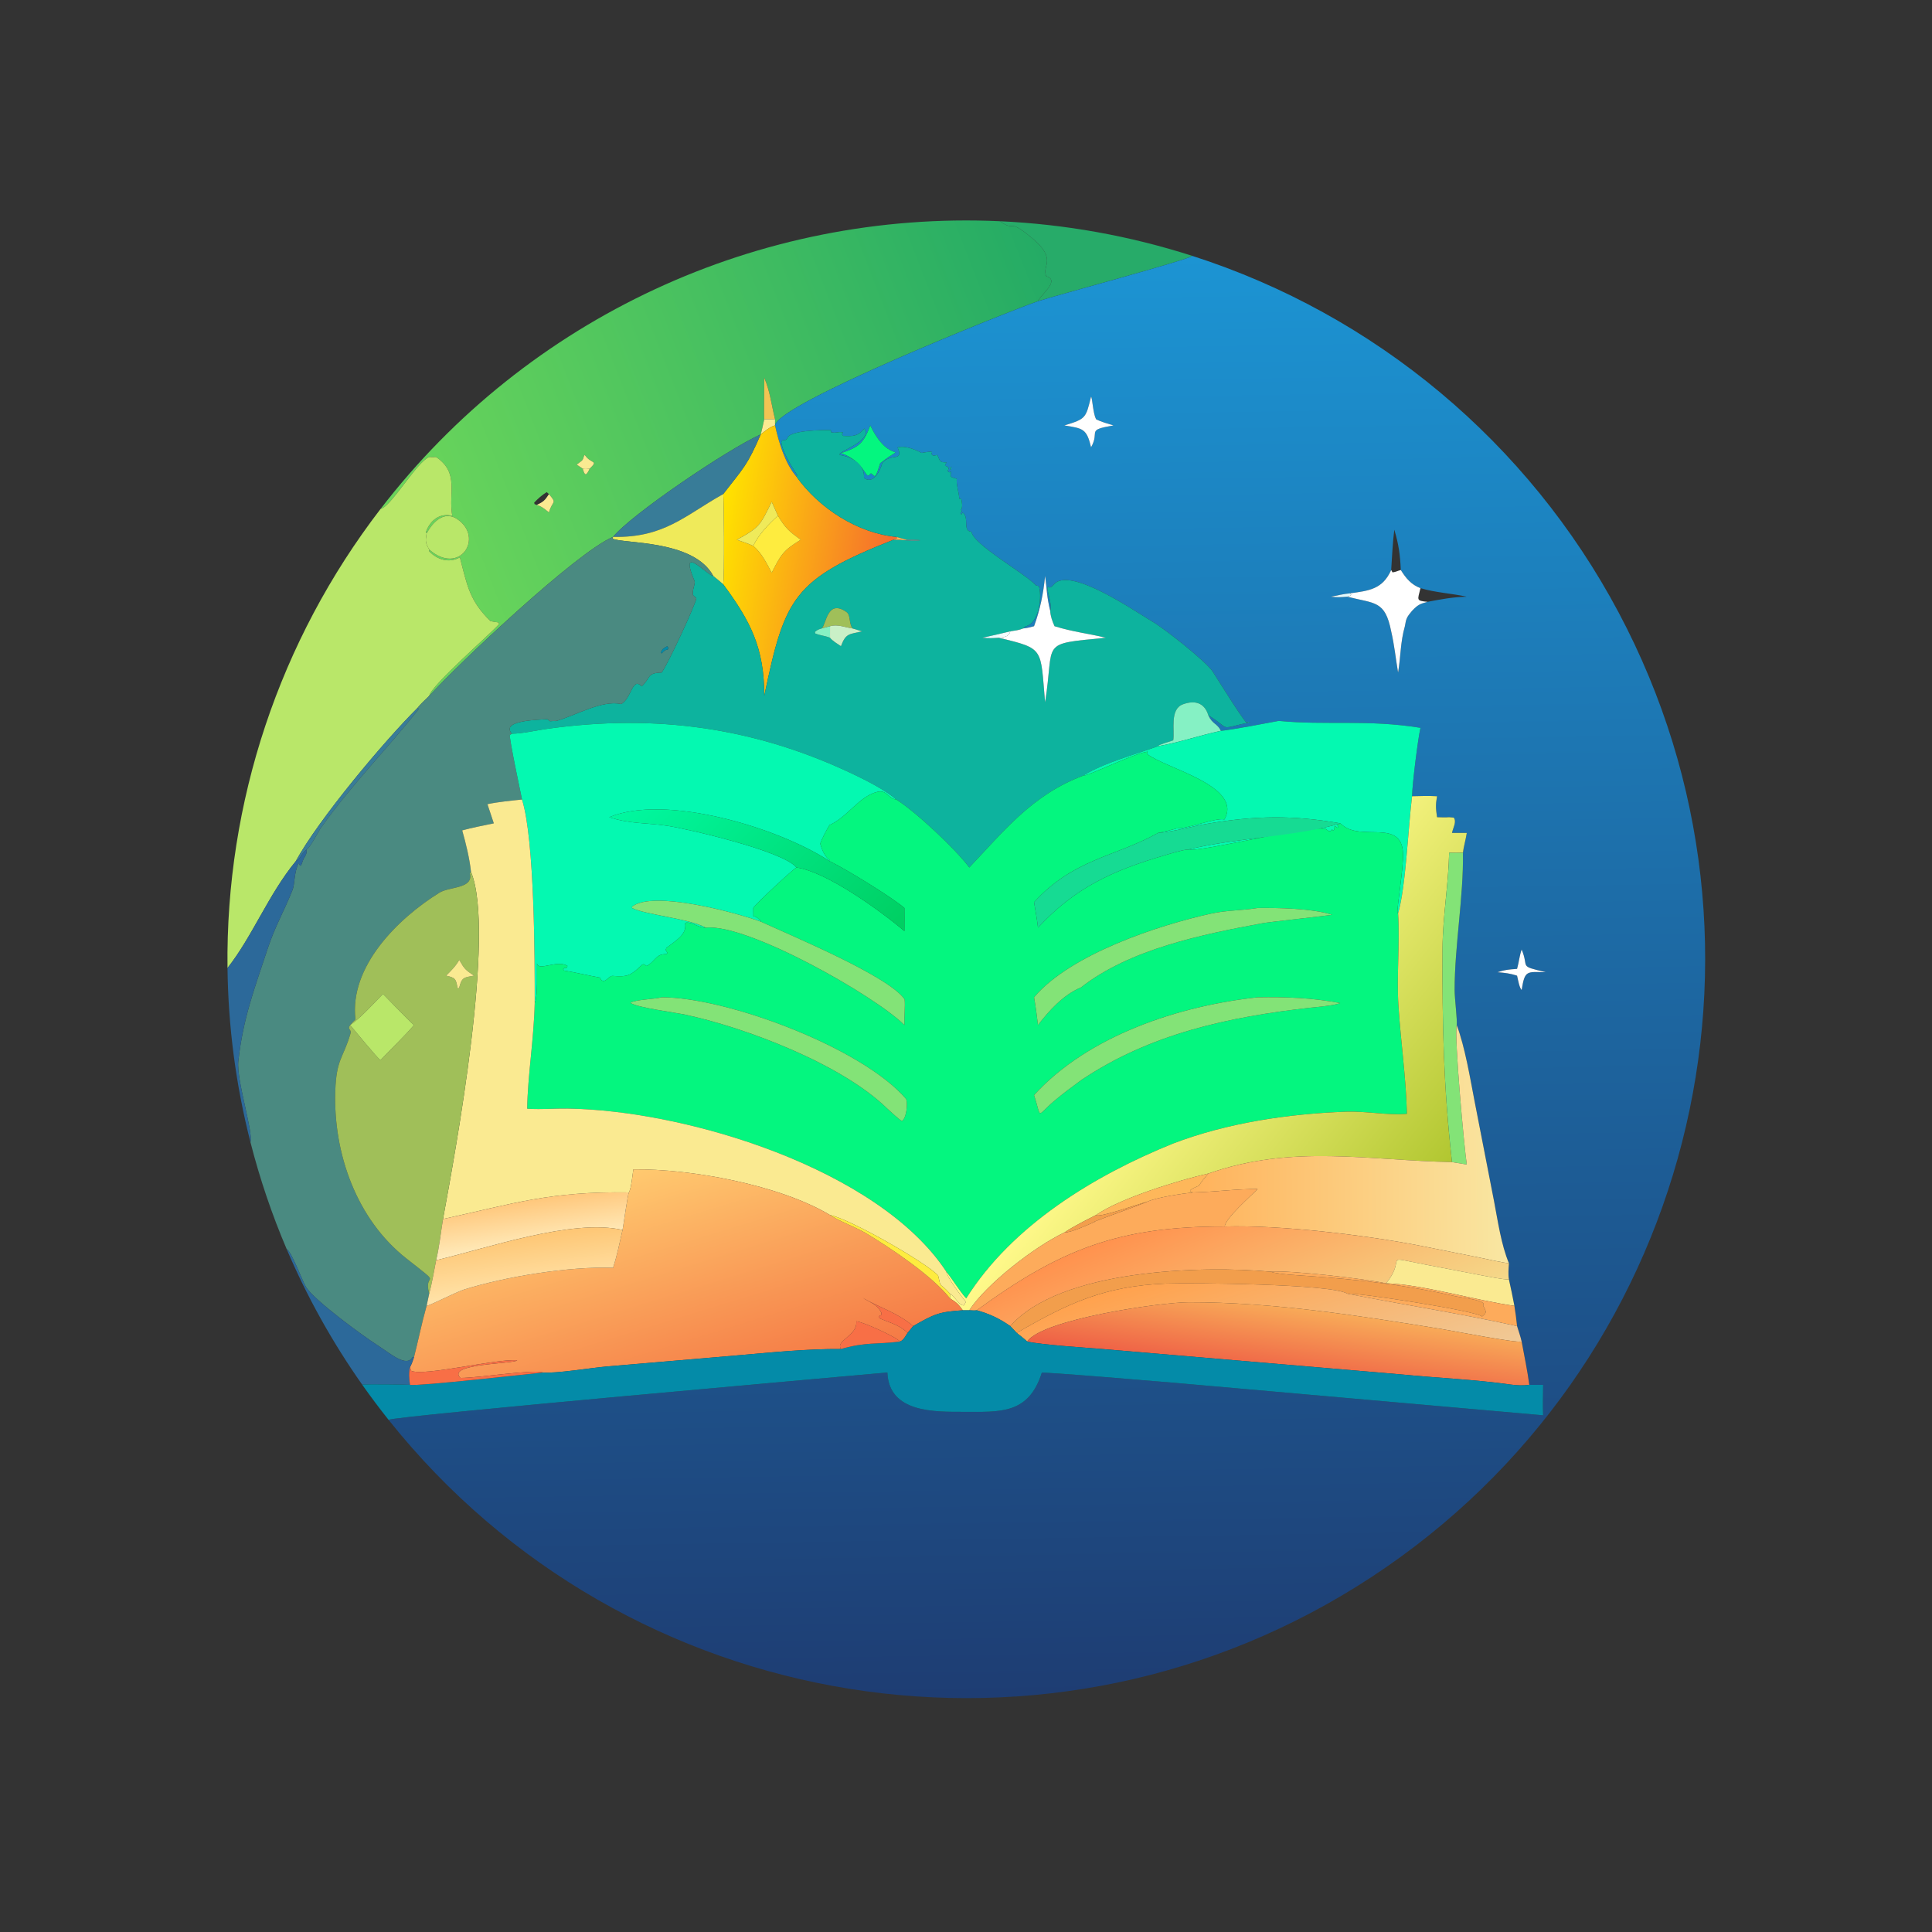 <?xml version="1.0" encoding="utf-8" ?><svg xmlns="http://www.w3.org/2000/svg" xmlns:xlink="http://www.w3.org/1999/xlink" width="1024" height="1024" viewBox="0 0 1024 1024"><rect x="0" y="0" width="1024" height="1024" fill="#333333" stroke="none"/><defs><linearGradient id="gradient_0" gradientUnits="userSpaceOnUse" x1="115.958" y1="135.215" x2="278.692" y2="72.04"><stop offset="0" stop-color="#68D45B"/><stop offset="1" stop-color="#24AB65"/></linearGradient></defs><path fill="url(#gradient_0)" transform="scale(2 2)" d="M100.842 134.888C139.812 84.195 201.08 55.724 264.955 58.626C269.031 61.405 267.112 58.184 271.797 61.715C281.028 68.673 275.896 70.08 277.27 73.177L277.666 73.344C280.637 74.617 275.778 78.14 275.078 79.821C266.956 82.617 205.998 107.032 205.394 112.743L205.394 111.097C204.421 107.207 204.1 103.775 202.534 100.122C202.576 101.862 202.404 110.374 202.534 111.097C202.243 112.416 201.962 113.819 201.605 115.114L201.605 115.114C192.848 119.022 167.148 136.439 162.47 142.28C152.841 146.272 121.639 175.725 113.744 184.413C114.351 181.529 129.845 168.164 132.292 165.358L131.994 164.931C131.275 164.865 130.666 164.729 129.962 164.587C124.395 159.152 123.808 155.151 121.877 147.705C119.045 149.283 115.852 148.376 113.706 146.045L113.744 145.627C121.827 152.739 128.437 142.411 121.129 137.537C117.742 135.278 114.71 138.259 113.056 141.368L112.865 141.014C114.004 137.829 116.587 135.863 119.861 136.713C118.76 130.556 121.805 125.358 115.579 121.12C114.999 121.146 114.333 121.124 113.744 121.12C110.49 122.339 103.623 134.349 100.842 134.888ZM156.279 124.192C158.703 121.873 156.66 123.026 155.032 120.645L154.816 120.657C154.388 122.263 154.37 121.892 152.825 123.132L154.42 124.192C155.039 126.358 155.395 126.011 156.279 124.192ZM145.479 130.949L144.889 130.421C143.684 131.131 142.514 132.186 141.563 133.199L141.668 133.59L142.25 133.812C143.649 134.238 144.327 134.9 145.479 135.797C146.391 132.521 147.759 133.621 145.479 130.949Z"/><path fill="#27AB69" transform="scale(2 2)" d="M264.955 58.626C282.297 59.414 299.456 62.504 315.983 67.816C315.15 68.784 280.017 78.237 275.078 79.821C275.778 78.14 280.637 74.617 277.666 73.344L277.27 73.177C275.896 70.08 281.028 68.673 271.797 61.715C267.112 58.184 269.031 61.405 264.955 58.626Z"/><defs><linearGradient id="gradient_1" gradientUnits="userSpaceOnUse" x1="279.166" y1="449.215" x2="273.101" y2="68.433"><stop offset="0" stop-color="#1E3D73"/><stop offset="1" stop-color="#1C94D3"/></linearGradient></defs><path fill="url(#gradient_1)" transform="scale(2 2)" d="M315.983 67.816C364.491 83.407 405.01 117.294 428.936 162.279C476.435 251.588 448.084 362.377 363.524 417.892C278.964 473.406 166.037 455.369 102.978 376.275C104.791 375.224 223.65 364.773 235.161 363.727C235.592 374.497 247.801 374.144 255.442 374.152C265.038 374.162 272.61 374.869 276.111 363.727C287.296 364.383 298.831 365.476 310.017 366.351L408.949 375.067C408.825 372.818 408.937 369.344 408.949 367.002L405.284 367.002C404.794 363.323 403.938 359.205 403.251 355.521C403.021 354.413 402.394 352.572 402.038 351.427C401.839 349.553 401.638 347.926 401.333 346.068C400.874 343.705 400.419 341.429 399.885 339.077C399.643 337.622 399.793 336.241 399.885 334.774C397.821 329.852 396.951 323.597 395.924 318.26L390.812 292.019C389.601 285.774 388.249 277.48 386.046 271.653C386.226 270.32 385.491 264.594 385.49 262.384C385.487 250.637 387.894 237.544 387.697 225.984C387.797 224.796 388.479 222.322 388.716 220.727L384.793 220.727C385.081 219.355 386.068 217.812 385.274 216.682L384.038 216.566C383.083 216.663 381.818 216.591 380.833 216.566C380.493 214.251 380.421 213.241 380.833 211.012C378.572 210.882 376.469 210.956 374.212 211.012C374.269 207.717 375.759 195.85 376.44 192.879C362.35 190.599 351.516 192.28 338.874 191.043C335.598 191.661 326.257 193.458 323.554 193.674C322.558 191.638 321.344 192.01 320.216 189.551C326.666 193.471 322.261 193.363 331.4 191.364C330.802 191.257 330.869 191.299 330.282 191.467C328.973 190.111 323.064 180.623 321.48 178.136C319.951 175.5 307.946 166.086 305.158 164.587C300.609 161.89 283.384 149.962 279.265 154.898C278.975 155.244 278.468 155.803 278.012 155.66L277.549 155.511C277.576 157.318 278.902 160.266 278.309 161.865C277.372 158.079 277.461 156.203 276.954 152.637C276.529 157.268 275.633 161.583 274.039 165.954C273.074 166.197 272.175 166.472 271.185 166.54L271.69 166.041C275.664 165.042 276.152 157.528 275.283 155.315L274.564 155.157C271.592 151.909 257.895 144.313 257.441 140.903C254.953 140.797 257.018 137.004 255.07 135.82L254.874 136.279L254.692 136.283L254.561 135.874L254.888 135.451L254.684 135.116C255.204 134.386 254.911 132.898 254.718 132.065L254.411 132.239L254.234 132.154C254.05 130.068 253.49 128.838 253.537 127.253L253.552 126.893C251.395 126.194 251.97 126.723 252.143 123.646L251.904 123.745L251.75 124.256L252.093 124.64L252.008 124.993L251.575 125.173L251.161 124.873L251.41 124.087C250.832 123.037 249.907 124.037 250.845 122.52C248.958 122.574 249.191 122.231 248.42 120.572L247.312 120.789L246.733 120.238C247.916 119.249 244.805 119.95 244.256 120.021C242.502 119.125 239.81 117.982 237.869 118.574C239.591 122.593 235.998 119.903 233.793 122.74C233.315 124.778 231.298 128.542 228.966 126.632C229.209 123.133 226.037 121.195 222.904 120.638C220.268 120.168 231.629 117.026 229.061 113.566C227.248 115.699 226.091 115.615 223.503 115.531L223.092 115.074L223.421 114.618C222.306 114.26 221.548 114.909 220.262 114.551L220.174 113.965C218.435 113.935 208.353 113.973 208.66 116.411L208.696 116.105C208.102 116.78 208.479 116.512 207.357 116.678L207.047 117.097C207.283 119.727 209.802 123.631 211.244 125.893L211.071 126.321C208 122.751 206.4 117.22 205.394 112.743L205.394 112.743C205.998 107.032 266.956 82.617 275.078 79.821C280.017 78.237 315.15 68.784 315.983 67.816ZM368.68 151.056C366.406 156.14 362.864 156.547 357.758 157.242C355.886 157.403 354.516 157.806 352.705 158.131C354.564 158.339 355.171 158.284 357.046 158.131C364.323 160.013 367.06 159.052 368.68 167.311C369.562 171.14 369.856 174.434 370.508 178.221C371.227 173.894 371.099 170.178 372.309 165.954C372.632 163.869 372.855 163.493 374.212 161.865C375.731 160.299 376.203 160.052 378.311 159.492C382.097 158.779 384.864 158.235 388.716 158.131C384.641 157.238 380.486 157.074 376.44 155.864C374.004 154.96 372.554 153.214 371.229 151.056C371.043 147.003 370.679 144.279 369.503 140.379C369.086 143.595 368.89 147.788 368.68 151.056ZM289.141 105.121C287.737 110.819 287.793 111.013 282.062 112.743C286.982 113.546 287.974 113.558 289.141 118.538C291.617 114.191 287.62 114.035 295.089 112.743C293.589 112.279 291.821 111.807 290.459 111.097C289.617 109.366 289.526 105.614 289.141 105.121ZM230.635 112.743C228.825 117.527 227.709 118.49 222.863 120.085C229.537 122.357 229.337 127.653 230.635 125.528L230.868 125.448L231.821 126.211C232.424 125.754 232.967 123.624 233.254 122.756C240.976 116.672 236.015 124.038 230.635 112.743ZM403.251 251.64C402.635 253.448 402.543 255.011 402.038 256.761C399.761 256.942 398.966 256.967 396.853 257.647C398.824 257.804 400.127 257.943 402.038 258.56C402.284 259.56 402.634 261.745 403.251 262.358C404.102 257.054 404.569 257.554 409.671 257.647C402.202 255.86 405.349 256.578 403.251 251.64Z"/><path fill="#F1C453" transform="scale(2 2)" d="M205.394 111.097L202.534 111.097C202.404 110.374 202.576 101.862 202.534 100.122C204.1 103.775 204.421 107.207 205.394 111.097Z"/><path fill="white" transform="scale(2 2)" d="M282.062 112.743C287.793 111.013 287.737 110.819 289.141 105.121C289.526 105.614 289.617 109.366 290.459 111.097C291.821 111.807 293.589 112.279 295.089 112.743C287.62 114.035 291.617 114.191 289.141 118.538C287.974 113.558 286.982 113.546 282.062 112.743Z"/><path fill="#FAEA91" transform="scale(2 2)" d="M202.534 111.097L205.394 111.097L205.394 112.743L205.394 112.743C204.234 112.983 202.59 114.354 201.605 115.114C201.962 113.819 202.243 112.416 202.534 111.097Z"/><path fill="#04F67F" transform="scale(2 2)" d="M222.863 120.085C227.709 118.49 228.825 117.527 230.635 112.743C236.015 124.038 240.976 116.672 233.254 122.756C232.967 123.624 232.424 125.754 231.821 126.211L230.868 125.448L230.635 125.528C229.337 127.653 229.537 122.357 222.863 120.085Z"/><defs><linearGradient id="gradient_2" gradientUnits="userSpaceOnUse" x1="190.445" y1="145.15" x2="236.099" y2="152.715"><stop offset="0" stop-color="#FFE100"/><stop offset="1" stop-color="#F5692F"/></linearGradient></defs><path fill="url(#gradient_2)" transform="scale(2 2)" d="M201.605 115.114C202.59 114.354 204.234 112.983 205.394 112.743C206.4 117.22 208 122.751 211.071 126.321C216.997 134.651 227.244 141.288 237.52 142.28L237.839 142.618C237.425 142.805 237.186 142.905 236.756 143.048C210.168 153.571 208.002 158.335 202.534 184.413C202.554 171.666 198.864 164.604 191.643 154.817C192.012 153.526 191.863 131.171 191.643 130.949C197.148 123.846 197.985 123.429 201.605 115.114L201.605 115.114ZM206.152 136.66L204.504 132.974C201.471 139.162 201.413 139.7 195.269 143.048C196.365 143.423 198.631 144.164 199.622 144.671C201.842 146.553 203.182 149.27 204.504 151.807C206.987 146.943 207.509 145.917 212.196 143.048C208.983 140.682 208.205 140.03 206.152 136.66Z"/><path fill="#0DB39E" transform="scale(2 2)" d="M211.071 126.321L211.244 125.893C209.802 123.631 207.283 119.727 207.047 117.097L207.357 116.678C208.479 116.512 208.102 116.78 208.696 116.105L208.66 116.411C208.353 113.973 218.435 113.935 220.174 113.965L220.262 114.551C221.548 114.909 222.306 114.26 223.421 114.618L223.092 115.074L223.503 115.531C226.091 115.615 227.248 115.699 229.061 113.566C231.629 117.026 220.268 120.168 222.904 120.638C226.037 121.195 229.209 123.133 228.966 126.632C231.298 128.542 233.315 124.778 233.793 122.74C235.998 119.903 239.591 122.593 237.869 118.574C239.81 117.982 242.502 119.125 244.256 120.021C244.805 119.95 247.916 119.249 246.733 120.238L247.312 120.789L248.42 120.572C249.191 122.231 248.958 122.574 250.845 122.52C249.907 124.037 250.832 123.037 251.41 124.087L251.161 124.873L251.575 125.173L252.008 124.993L252.093 124.64L251.75 124.256L251.904 123.745L252.143 123.646C251.97 126.723 251.395 126.194 253.552 126.893L253.537 127.253C253.49 128.838 254.05 130.068 254.234 132.154L254.411 132.239L254.718 132.065C254.911 132.898 255.204 134.386 254.684 135.116L254.888 135.451L254.561 135.874L254.692 136.283L254.874 136.279L255.07 135.82C257.018 137.004 254.953 140.797 257.441 140.903C257.895 144.313 271.592 151.909 274.564 155.157L275.283 155.315C276.152 157.528 275.664 165.042 271.69 166.041L271.185 166.54C270.002 167.021 268.995 167.111 267.737 167.311C265.286 167.897 262.813 168.489 260.349 169.008C262.116 169.2 262.942 169.122 264.712 169.008C276.885 171.966 275.685 171.651 276.954 186.099C279.606 169.752 275.126 170.758 293.054 169.008C288.187 167.822 284.598 167.533 279.463 165.954C278.868 164.633 278.393 163.32 278.309 161.865C278.902 160.266 277.576 157.318 277.549 155.511L278.012 155.66C278.468 155.803 278.975 155.244 279.265 154.898C283.384 149.962 300.609 161.89 305.158 164.587C307.946 166.086 319.951 175.5 321.48 178.136C323.064 180.623 328.973 190.111 330.282 191.467C330.869 191.299 330.802 191.257 331.4 191.364C322.261 193.363 326.666 193.471 320.216 189.551C319.197 186.178 316.585 185.509 313.484 186.647C309.917 187.956 311.359 193.551 310.916 196.198C310.213 196.445 307.173 197.307 306.916 197.671L306.928 197.739C300.712 199.996 292.748 202.057 286.961 205.591C273.543 210.65 266.029 220.252 256.873 229.895C253.189 224.969 242.725 215.152 237.52 211.883C234.807 209.528 230.182 207.127 226.799 205.498C200.236 192.705 173.734 189.13 144.961 193.157C142.108 193.556 138.432 194.42 135.648 194.442C132.464 190.799 143.395 190.741 144.849 190.586L145.057 190.563L145.738 191.125C145.208 191.171 147.835 190.958 147.115 191.144C152.051 189.866 159.58 185.346 164.641 186.589C167.466 184.919 167.492 179.335 170.074 181.878C172.573 179.504 171.33 178.366 175.355 178.221C177.144 175.743 184.233 160.377 184.551 158.527L183.681 157.746C183.321 156.371 184.362 154.726 184.058 154.004C179.732 143.707 187.45 152.527 189.029 152.637C189.886 153.338 190.83 154.077 191.643 154.817C198.864 164.604 202.554 171.666 202.534 184.413C208.002 158.335 210.168 153.571 236.756 143.048L238.523 143.048C242.572 143.555 247.081 143.045 240.504 143.048C239.618 142.912 238.411 142.531 237.52 142.28C227.244 141.288 216.997 134.651 211.071 126.321ZM225.918 166.54C224.884 165.048 225.5 163.021 224.334 162.2C219.186 158.576 218.98 165.555 217.751 166.54C216.869 166.832 216.669 166.847 215.954 167.475L216.054 167.879C217.579 168.478 218.401 168.402 219.959 169.008C220.534 169.787 222.004 170.663 222.863 171.244C224.162 167.757 225.03 168.13 228.449 167.311L225.918 166.54Z"/><path fill="#387C98" transform="scale(2 2)" d="M162.47 142.28C167.148 136.439 192.848 119.022 201.605 115.114C197.985 123.429 197.148 123.846 191.643 130.949L191.329 131.122C181.592 136.585 175.946 142.577 162.47 142.28L162.47 142.28Z"/><path fill="#FAEA91" transform="scale(2 2)" d="M156.279 124.192C155.596 124.141 155.097 124.062 154.42 124.192L152.825 123.132C154.37 121.892 154.388 122.263 154.816 120.657L155.032 120.645C156.66 123.026 158.703 121.873 156.279 124.192Z"/><path fill="#B9E769" transform="scale(2 2)" d="M60.29 256.526C59.772 212.577 74.056 169.733 100.842 134.888C103.623 134.349 110.49 122.339 113.744 121.12C114.333 121.124 114.999 121.146 115.579 121.12C121.805 125.358 118.76 130.556 119.861 136.713C116.587 135.863 114.004 137.829 112.865 141.014L113.056 141.368C112.714 143.505 112.711 143.747 113.744 145.627L113.706 146.045C115.852 148.376 119.045 149.283 121.877 147.705C123.808 155.151 124.395 159.152 129.962 164.587C130.666 164.729 131.275 164.865 131.994 164.931L132.292 165.358C129.845 168.164 114.351 181.529 113.744 184.413C112.857 185.278 111.267 186.739 110.591 187.665C101.966 196.219 84.482 217.021 78.344 228.276C71.194 236.96 66.801 248.317 60.29 256.526Z"/><path fill="#FAEA91" transform="scale(2 2)" d="M154.42 124.192C155.097 124.062 155.596 124.141 156.279 124.192C155.395 126.011 155.039 126.358 154.42 124.192Z"/><path fill="#EFEA5A" transform="scale(2 2)" d="M162.47 142.28C175.946 142.577 181.592 136.585 191.329 131.122L191.643 130.949C191.863 131.171 192.012 153.526 191.643 154.817C190.83 154.077 189.886 153.338 189.029 152.637C183.839 142.896 164.891 144.152 162.326 142.731L162.47 142.28Z"/><path fill="#FAEA91" transform="scale(2 2)" d="M145.479 130.949C147.759 133.621 146.391 132.521 145.479 135.797C144.327 134.9 143.649 134.238 142.25 133.812C144.032 132.967 144.407 132.612 145.479 130.949Z"/><path fill="#EFEA5A" transform="scale(2 2)" d="M204.504 132.974L206.152 136.66C203.786 138.818 200.957 141.707 199.622 144.671C198.631 144.164 196.365 143.423 195.269 143.048C201.413 139.7 201.471 139.162 204.504 132.974Z"/><path fill="#FEEC3F" transform="scale(2 2)" d="M206.152 136.66C208.205 140.03 208.983 140.682 212.196 143.048C207.509 145.917 206.987 146.943 204.504 151.807C203.182 149.27 201.842 146.553 199.622 144.671C200.957 141.707 203.786 138.818 206.152 136.66Z"/><path fill="#B9E769" transform="scale(2 2)" d="M113.056 141.368C114.71 138.259 117.742 135.278 121.129 137.537C128.437 142.411 121.827 152.739 113.744 145.627C112.711 143.747 112.714 143.505 113.056 141.368Z"/><path fill="#4A8A81" transform="scale(2 2)" d="M113.744 184.413C121.639 175.725 152.841 146.272 162.47 142.28L162.47 142.28L162.326 142.731C164.891 144.152 183.839 142.896 189.029 152.637C187.45 152.527 179.732 143.707 184.058 154.004C184.362 154.726 183.321 156.371 183.681 157.746L184.551 158.527C184.233 160.377 177.144 175.743 175.355 178.221C171.33 178.366 172.573 179.504 170.074 181.878C167.492 179.335 167.466 184.919 164.641 186.589C159.58 185.346 152.051 189.866 147.115 191.144C147.835 190.958 145.208 191.171 145.738 191.125L145.057 190.563L144.849 190.586C143.395 190.741 132.464 190.799 135.648 194.442L135.121 194.783C134.926 195.787 137.967 209.992 138.338 211.883C135.644 212.164 131.792 212.538 129.179 213.118L130.863 218.194C128.264 218.747 125.002 219.35 122.49 220.064C123.454 223.456 124.461 227.56 124.821 231.059L124.516 231.397L124.573 231.696C125.272 235.547 119.086 234.941 116.457 236.569C105.528 243.339 92.511 256.121 94.203 270.148C90.986 273.217 93.359 272.248 92.852 273.993C90.98 280.429 89.128 280.563 88.851 289.167C88.32 305.679 94.466 323.122 107.743 333.551C118.011 341.615 112.011 336.603 113.744 342.843L113.056 346.068C111.709 350.869 110.884 355.108 109.707 359.707L109.387 359.585C107.78 362.535 103.567 358.775 100.021 356.497C96.139 354.004 83.165 344.536 81.054 341.001C80.103 339.41 77.198 331.51 75.976 331.039C72.05 321.836 68.836 312.345 66.361 302.651C67.207 300.208 62.616 286.149 63.155 281.255C64.434 269.657 67.526 261.785 70.96 251.329C72.867 245.527 75.346 241.357 77.548 235.779C78.138 234.284 77.891 231.297 79.139 228.709L79.51 229.398L79.807 229.314L80.584 227.228L80.589 227.453C80.999 226.605 81.404 226.062 81.237 225.168C82.383 224.424 84.15 220.6 85.175 219.171C93.591 207.439 102.59 198.535 111.023 187.821L110.591 187.665C111.267 186.739 112.857 185.278 113.744 184.413ZM176.844 171.244C175.808 171.854 175.554 171.859 175.144 172.927L175.355 173.175C176.728 171.486 176.913 172.74 177.124 171.694L176.844 171.244Z"/><path fill="#FEB75A" transform="scale(2 2)" d="M237.52 142.28C238.411 142.531 239.618 142.912 240.504 143.048C239.624 143.197 239.388 143.138 238.523 143.048L236.756 143.048C237.186 142.905 237.425 142.805 237.839 142.618L237.52 142.28Z"/><path fill="#85AEAD" transform="scale(2 2)" d="M240.504 143.048C247.081 143.045 242.572 143.555 238.523 143.048C239.388 143.138 239.624 143.197 240.504 143.048Z"/><path fill="white" transform="scale(2 2)" d="M357.758 157.242C362.864 156.547 366.406 156.14 368.68 151.056L369.028 151.689C370.007 151.558 370.312 151.302 371.229 151.056C372.554 153.214 374.004 154.96 376.44 155.864C375.684 159.044 375.198 159.193 378.311 159.492C376.203 160.052 375.731 160.299 374.212 161.865C372.855 163.493 372.632 163.869 372.309 165.954C371.099 170.178 371.227 173.894 370.508 178.221C369.856 174.434 369.562 171.14 368.68 167.311C367.06 159.052 364.323 160.013 357.046 158.131C357.604 157.827 357.408 158.211 358.1 157.64L357.758 157.242Z"/><path fill="white" transform="scale(2 2)" d="M276.954 152.637C277.461 156.203 277.372 158.079 278.309 161.865C278.393 163.32 278.868 164.633 279.463 165.954C284.598 167.533 288.187 167.822 293.054 169.008C275.126 170.758 279.606 169.752 276.954 186.099C275.685 171.651 276.885 171.966 264.712 169.008C265.965 168.858 267.409 168.795 267.737 167.311C268.995 167.111 270.002 167.021 271.185 166.54C272.175 166.472 273.074 166.197 274.039 165.954C275.633 161.583 276.529 157.268 276.954 152.637Z"/><path fill="#E3F9FD" transform="scale(2 2)" d="M352.705 158.131C354.516 157.806 355.886 157.403 357.758 157.242L358.1 157.64C357.408 158.211 357.604 157.827 357.046 158.131C355.171 158.284 354.564 158.339 352.705 158.131Z"/><path fill="#A0BF59" transform="scale(2 2)" d="M219.959 165.954L217.751 166.54C218.98 165.555 219.186 158.576 224.334 162.2C225.5 163.021 224.884 165.048 225.918 166.54C223.793 166.241 222.004 165.373 219.959 165.954Z"/><path fill="#CAF0C7" transform="scale(2 2)" d="M219.959 165.954C222.004 165.373 223.793 166.241 225.918 166.54L228.449 167.311C225.03 168.13 224.162 167.757 222.863 171.244C222.004 170.663 220.534 169.787 219.959 169.008L219.959 165.954Z"/><path fill="#85F1C4" transform="scale(2 2)" d="M217.751 166.54L219.959 165.954L219.959 169.008C218.401 168.402 217.579 168.478 216.054 167.879L215.954 167.475C216.669 166.847 216.869 166.832 217.751 166.54Z"/><defs><linearGradient id="gradient_3" gradientUnits="userSpaceOnUse" x1="264.22" y1="167.418" x2="265.28" y2="169.594"><stop offset="0" stop-color="#D8FAFA"/><stop offset="1" stop-color="white"/></linearGradient></defs><path fill="url(#gradient_3)" transform="scale(2 2)" d="M260.349 169.008C262.813 168.489 265.286 167.897 267.737 167.311C267.409 168.795 265.965 168.858 264.712 169.008C262.942 169.122 262.116 169.2 260.349 169.008Z"/><path fill="#048BA8" transform="scale(2 2)" d="M175.355 173.175L175.144 172.927C175.554 171.859 175.808 171.854 176.844 171.244L177.124 171.694C176.913 172.74 176.728 171.486 175.355 173.175Z"/><path fill="#85F1C4" transform="scale(2 2)" d="M306.928 197.739L306.916 197.671C307.173 197.307 310.213 196.445 310.916 196.198C311.359 193.551 309.917 187.956 313.484 186.647C316.585 185.509 319.197 186.178 320.216 189.551C321.344 192.01 322.558 191.638 323.554 193.674C318.024 194.853 312.467 196.786 306.928 197.739Z"/><path fill="#387C98" transform="scale(2 2)" d="M78.344 228.276C84.482 217.021 101.966 196.219 110.591 187.665L111.023 187.821C102.59 198.535 93.591 207.439 85.175 219.171C84.15 220.6 82.383 224.424 81.237 225.168C79.672 226.358 79.831 227.463 78.344 228.276Z"/><path fill="#04F9B1" transform="scale(2 2)" d="M323.554 193.674C326.257 193.458 335.598 191.661 338.874 191.043C351.516 192.28 362.35 190.599 376.44 192.879C375.759 195.85 374.269 207.717 374.212 211.012C373.18 219.328 372.541 235.269 370.508 242.019L370.357 242.007C370.141 240.501 371.986 229.998 371.812 226.107C371.403 216.919 360.879 223.051 355.722 218.633L355.392 218.361C355.327 218.305 355.263 218.249 355.198 218.194L354.39 218.663L354.725 219.172L354.481 219.383C353.013 218.347 354.121 219.458 353.321 220.156L353.034 219.813C352.314 220.633 352.195 220.274 351.234 219.627C345.576 218.811 318.737 225.814 314.699 225.168C327.646 221.953 343.97 221.677 355.198 218.194C342.49 215.968 332.598 216.153 319.868 218.316C315.725 219.02 310.916 220.444 306.928 220.727L306.92 220.708C306.677 220.85 312.166 219.552 311.746 219.529C314.775 219.697 322.137 216.626 324.492 217.161C329.434 208.193 308.908 203.706 303.916 199.758L304.156 199.191C300.231 199.737 288.492 205.64 286.961 205.591C292.748 202.057 300.712 199.996 306.928 197.739C312.467 196.786 318.024 194.853 323.554 193.674Z"/><path fill="#04F9B1" transform="scale(2 2)" d="M138.338 211.883C137.967 209.992 134.926 195.787 135.121 194.783L135.648 194.442C138.432 194.42 142.108 193.556 144.961 193.157C173.734 189.13 200.236 192.705 226.799 205.498C230.182 207.127 234.807 209.528 237.52 211.883C235.484 211.708 235.008 209.289 232.627 209.821C227.695 210.924 224.553 216.627 219.824 218.64C219.362 219.362 217.279 223.19 217.402 223.668C217.774 225.114 218.598 227.082 219.895 227.949L219.959 228.276C206.172 219.211 176.234 210.366 161.454 216.566C166.873 218.37 171.247 218.011 176.775 218.835C182.133 219.634 207.545 225.502 211.071 229.895C210.081 230.392 200.339 239.444 199.622 240.624L199.644 242.782C200.399 242.886 201.144 243.551 201.665 244.101L201.605 244.241C195.245 241.897 172.897 235.817 167.476 240.302L167.523 240.642C170.754 242.361 182.878 243.475 187.02 245.831C185.271 245.954 183.591 244.405 181.895 244.471L181.566 244.705C182.081 247.693 179.036 249.291 176.571 251.223L176.414 251.791L176.875 252.5L176.61 252.847L176.129 252.862C173.713 252.953 173.422 255.038 171.342 255.997C171.283 256.024 170.658 255.202 170.137 255.693C167.15 258.512 166.412 258.953 162.337 258.624C161.263 258.537 160.043 261.35 158.969 259.067C156.069 258.554 152.215 257.634 149.556 257.222L149.224 256.826C150.087 255.83 149.859 257.453 150.393 255.98C147.683 254.24 142.599 257.51 142.318 255.3C142.251 257.764 142.556 263.976 141.704 265.828C141.721 254.578 141.702 222.55 138.338 211.883Z"/><path fill="#04F67F" transform="scale(2 2)" d="M256.873 229.895C266.029 220.252 273.543 210.65 286.961 205.591C288.492 205.64 300.231 199.737 304.156 199.191L303.916 199.758C308.908 203.706 329.434 208.193 324.492 217.161C322.137 216.626 314.775 219.697 311.746 219.529C312.166 219.552 306.677 220.85 306.92 220.708L306.928 220.727L306.56 220.932C295.279 227.11 284.457 227.686 274.039 239.094C274.395 241.264 274.841 243.665 275.078 245.831C284.904 235.26 294.707 230.742 308.663 226.654C309.964 226.273 313.479 225.173 314.699 225.168C318.737 225.814 345.576 218.811 351.234 219.627C352.195 220.274 352.314 220.633 353.034 219.813L353.321 220.156C354.121 219.458 353.013 218.347 354.481 219.383L354.725 219.172L354.39 218.663L355.198 218.194C355.263 218.249 355.327 218.305 355.392 218.361L355.722 218.633C360.879 223.051 371.403 216.919 371.812 226.107C371.986 229.998 370.141 240.501 370.357 242.007L370.508 242.019C371.004 249.777 370.094 258.748 370.606 266.622C371.224 276.13 372.625 285.584 372.845 295.167L372.346 295.208C367.713 295.564 361.749 294.422 356.756 294.606C341.354 295.173 325.279 297.547 310.877 303.05C290.013 311.493 268.271 324.677 256.054 344.083C254.551 342.51 252.294 338.85 250.776 337C232.78 309.655 181.646 294.186 150.364 293.784C146.824 293.739 143.636 294.045 140.201 293.845L139.708 293.814C139.845 285 141.486 275.401 141.704 265.828C142.556 263.976 142.251 257.764 142.318 255.3C142.599 257.51 147.683 254.24 150.393 255.98C149.859 257.453 150.087 255.83 149.224 256.826L149.556 257.222C152.215 257.634 156.069 258.554 158.969 259.067C160.043 261.35 161.263 258.537 162.337 258.624C166.412 258.953 167.15 258.512 170.137 255.693C170.658 255.202 171.283 256.024 171.342 255.997C173.422 255.038 173.713 252.953 176.129 252.862L176.61 252.847L176.875 252.5L176.414 251.791L176.571 251.223C179.036 249.291 182.081 247.693 181.566 244.705L181.895 244.471C183.591 244.405 185.271 245.954 187.02 245.831C198.201 244.7 232.112 264.043 239.68 271.653C239.603 269.472 239.925 266.637 239.732 264.841C235.57 258.743 210.43 248.275 201.605 244.241L201.665 244.101C201.144 243.551 200.399 242.886 199.644 242.782L199.622 240.624C200.339 239.444 210.081 230.392 211.071 229.895C219.032 230.985 233.487 241.482 239.68 246.756C239.705 244.714 239.688 242.667 239.68 240.624C236.237 237.664 223.967 230.193 219.959 228.276L219.895 227.949C218.598 227.082 217.774 225.114 217.402 223.668C217.279 223.19 219.362 219.362 219.824 218.64C224.553 216.627 227.695 210.924 232.627 209.821C235.008 209.289 235.484 211.708 237.52 211.883C242.725 215.152 253.189 224.969 256.873 229.895ZM333.276 240.624L333.041 240.664C329.305 241.27 324.967 241.237 321.085 242.083C307.031 245.148 283.63 252.889 274.039 264.295C274.483 266.871 274.778 269.07 275.078 271.653C278.03 267.777 281.828 263.608 286.445 261.69C299.462 251.478 318.731 247.588 334.71 244.639C336.486 244.311 352.908 242.556 353.008 242.413C347.75 240.713 338.549 240.557 333.276 240.624ZM175.355 264.295C173.75 264.778 168.243 264.886 167.053 265.769C169.226 267.114 178.548 268.243 181.628 268.904C197.588 272.323 223.11 281.968 235.161 293.814C235.945 294.508 238.285 296.721 239.02 297.087C240.241 296.298 240.575 292.536 240.15 291.274C228.486 277.605 192.499 264.247 175.355 264.295ZM333.276 264.295C312.472 266.546 288.434 274.396 274.039 290.213C276.148 296.731 274.465 295.906 279.387 291.749C281.693 289.801 284.017 288.084 286.445 286.294C304.778 273.928 325.637 269.491 347.217 267.058C349.39 266.812 353.211 266.541 355.198 265.828C347.762 264.411 340.822 264.167 333.276 264.295Z"/><defs><linearGradient id="gradient_4" gradientUnits="userSpaceOnUse" x1="373.047" y1="321.681" x2="310.462" y2="273.342"><stop offset="0" stop-color="#B2C731"/><stop offset="1" stop-color="#FFF98A"/></linearGradient></defs><path fill="url(#gradient_4)" transform="scale(2 2)" d="M374.212 211.012C376.469 210.956 378.572 210.882 380.833 211.012C380.421 213.241 380.493 214.251 380.833 216.566C381.818 216.591 383.083 216.663 384.038 216.566L385.274 216.682C386.068 217.812 385.081 219.355 384.793 220.727L388.716 220.727C388.479 222.322 387.797 224.796 387.697 225.984C386.384 226.024 385.352 226.022 384.038 225.984C383.87 234.357 382.329 242.909 382.29 251.351C382.197 271.388 382.515 287.668 384.793 307.965C362.699 307.564 342.61 303.157 320.216 311.006C312.598 312.682 296.676 317.614 290.459 321.995C287.704 323.403 284.619 324.916 282.062 326.63C274.103 330.409 261.359 340.328 256.873 347.238L255.147 347.238C253.886 345.465 253.522 345.215 251.755 344.083L251.755 342.843C253.085 343.468 253.975 345.915 255.42 345.952L255.985 344.999C254.967 343.899 250.899 338.298 250.776 337C252.294 338.85 254.551 342.51 256.054 344.083C268.271 324.677 290.013 311.493 310.877 303.05C325.279 297.547 341.354 295.173 356.756 294.606C361.749 294.422 367.713 295.564 372.346 295.208L372.845 295.167C372.625 285.584 371.224 276.13 370.606 266.622C370.094 258.748 371.004 249.777 370.508 242.019C372.541 235.269 373.18 219.328 374.212 211.012Z"/><path fill="#FAEA91" transform="scale(2 2)" d="M129.179 213.118C131.792 212.538 135.644 212.164 138.338 211.883C141.702 222.55 141.721 254.578 141.704 265.828C141.486 275.401 139.845 285 139.708 293.814L140.201 293.845C143.636 294.045 146.824 293.739 150.364 293.784C181.646 294.186 232.78 309.655 250.776 337C250.899 338.298 254.967 343.899 255.985 344.999L255.42 345.952C253.975 345.915 253.085 343.468 251.755 342.843C248.712 339.435 249.518 341.883 248.613 338.024C245.626 334.72 225.338 323.039 219.959 321.995C206.538 313.967 182.886 309.699 167.844 309.903C167.591 311.476 167.339 314.731 166.674 316.003C145.775 315.69 136.134 318.946 117.402 323.066C120.691 305.175 131.433 247.131 124.821 231.059C124.461 227.56 123.454 223.456 122.49 220.064C125.002 219.35 128.264 218.747 130.863 218.194L129.179 213.118Z"/><defs><linearGradient id="gradient_5" gradientUnits="userSpaceOnUse" x1="227.878" y1="256.409" x2="175.871" y2="203.385"><stop offset="0" stop-color="#00CF62"/><stop offset="1" stop-color="#00F8A0"/></linearGradient></defs><path fill="url(#gradient_5)" transform="scale(2 2)" d="M161.454 216.566C176.234 210.366 206.172 219.211 219.959 228.276C223.967 230.193 236.237 237.664 239.68 240.624C239.688 242.667 239.705 244.714 239.68 246.756C233.487 241.482 219.032 230.985 211.071 229.895C207.545 225.502 182.133 219.634 176.775 218.835C171.247 218.011 166.873 218.37 161.454 216.566Z"/><path fill="#16DB93" transform="scale(2 2)" d="M306.928 220.727C310.916 220.444 315.725 219.02 319.868 218.316C332.598 216.153 342.49 215.968 355.198 218.194C343.97 221.677 327.646 221.953 314.699 225.168C313.479 225.173 309.964 226.273 308.663 226.654C294.707 230.742 284.904 235.26 275.078 245.831C274.841 243.665 274.395 241.264 274.039 239.094C284.457 227.686 295.279 227.11 306.56 220.932L306.928 220.727Z"/><path fill="#2C699A" transform="scale(2 2)" d="M78.344 228.276C79.831 227.463 79.672 226.358 81.237 225.168C81.404 226.062 80.999 226.605 80.589 227.453L80.584 227.228L79.807 229.314L79.51 229.398L79.139 228.709C77.891 231.297 78.138 234.284 77.548 235.779C75.346 241.357 72.867 245.527 70.96 251.329C67.526 261.785 64.434 269.657 63.155 281.255C62.616 286.149 67.207 300.208 66.361 302.651C62.511 287.571 60.473 272.087 60.29 256.526C66.801 248.317 71.194 236.96 78.344 228.276Z"/><path fill="#83E377" transform="scale(2 2)" d="M384.038 225.984C385.352 226.022 386.384 226.024 387.697 225.984C387.894 237.544 385.487 250.637 385.49 262.384C385.491 264.594 386.226 270.32 386.046 271.653C385.339 274.823 388.079 304.614 388.716 308.611L384.793 307.965C382.515 287.668 382.197 271.388 382.29 251.351C382.329 242.909 383.87 234.357 384.038 225.984Z"/><path fill="#A0BF59" transform="scale(2 2)" d="M113.744 342.843C112.011 336.603 118.011 341.615 107.743 333.551C94.466 323.122 88.32 305.679 88.851 289.167C89.128 280.563 90.98 280.429 92.852 273.993C93.359 272.248 90.986 273.217 94.203 270.148C92.511 256.121 105.528 243.339 116.457 236.569C119.086 234.941 125.272 235.547 124.573 231.696L124.516 231.397L124.821 231.059C131.433 247.131 120.691 305.175 117.402 323.066C116.832 326.483 116.381 330.752 115.579 333.982C115.048 336.699 114.446 340.239 113.744 342.843ZM121.711 254.382C120.73 256.094 119.611 257.169 118.219 258.56C120.669 259.107 120.847 259.387 121.248 261.857L121.558 261.896L121.711 261.69C122.395 258.904 123.021 259.06 125.621 258.56C123.327 257.022 123.08 256.804 121.711 254.382ZM101.497 263.399C99.117 265.832 95.459 269.889 92.793 271.653C93.822 272.882 100.164 280.609 100.834 280.954C103.597 277.993 107.233 274.588 109.707 271.653C108.534 270.692 101.487 263.394 101.497 263.399Z"/><path fill="#83E377" transform="scale(2 2)" d="M187.02 245.831C182.878 243.475 170.754 242.361 167.523 240.642L167.476 240.302C172.897 235.817 195.245 241.897 201.605 244.241C210.43 248.275 235.57 258.743 239.732 264.841C239.925 266.637 239.603 269.472 239.68 271.653C232.112 264.043 198.201 244.7 187.02 245.831Z"/><path fill="#83E377" transform="scale(2 2)" d="M274.039 264.295C283.63 252.889 307.031 245.148 321.085 242.083C324.967 241.237 329.305 241.27 333.041 240.664L333.276 240.624C338.549 240.557 347.75 240.713 353.008 242.413C352.908 242.556 336.486 244.311 334.71 244.639C318.731 247.588 299.462 251.478 286.445 261.69C281.828 263.608 278.03 267.777 275.078 271.653C274.778 269.07 274.483 266.871 274.039 264.295Z"/><path fill="white" transform="scale(2 2)" d="M402.038 256.761C402.543 255.011 402.635 253.448 403.251 251.64C405.349 256.578 402.202 255.86 409.671 257.647C404.569 257.554 404.102 257.054 403.251 262.358C402.634 261.745 402.284 259.56 402.038 258.56C400.127 257.943 398.824 257.804 396.853 257.647C398.966 256.967 399.761 256.942 402.038 256.761Z"/><path fill="#FAEA91" transform="scale(2 2)" d="M118.219 258.56C119.611 257.169 120.73 256.094 121.711 254.382C123.08 256.804 123.327 257.022 125.621 258.56C123.021 259.06 122.395 258.904 121.711 261.69L121.558 261.896L121.248 261.857C120.847 259.387 120.669 259.107 118.219 258.56Z"/><path fill="#B9E769" transform="scale(2 2)" d="M92.793 271.653C95.459 269.889 99.117 265.832 101.497 263.399C101.487 263.394 108.534 270.692 109.707 271.653C107.233 274.588 103.597 277.993 100.834 280.954C100.164 280.609 93.822 272.882 92.793 271.653Z"/><path fill="#83E377" transform="scale(2 2)" d="M235.161 293.814C223.11 281.968 197.588 272.323 181.628 268.904C178.548 268.243 169.226 267.114 167.053 265.769C168.243 264.886 173.75 264.778 175.355 264.295C192.499 264.247 228.486 277.605 240.15 291.274C240.575 292.536 240.241 296.298 239.02 297.087C238.285 296.721 235.945 294.508 235.161 293.814Z"/><path fill="#83E377" transform="scale(2 2)" d="M274.039 290.213C288.434 274.396 312.472 266.546 333.276 264.295C340.822 264.167 347.762 264.411 355.198 265.828C353.211 266.541 349.39 266.812 347.217 267.058C325.637 269.491 304.778 273.928 286.445 286.294C284.017 288.084 281.693 289.801 279.387 291.749C274.465 295.906 276.148 296.731 274.039 290.213Z"/><defs><linearGradient id="gradient_6" gradientUnits="userSpaceOnUse" x1="314.654" y1="304.408" x2="398.241" y2="303.7"><stop offset="0" stop-color="#FFB15A"/><stop offset="1" stop-color="#F9E6A1"/></linearGradient></defs><path fill="url(#gradient_6)" transform="scale(2 2)" d="M388.716 308.611C388.079 304.614 385.339 274.823 386.046 271.653C388.249 277.48 389.601 285.774 390.812 292.019L395.924 318.26C396.951 323.597 397.821 329.852 399.885 334.774C398.182 334.628 393.886 333.643 391.958 333.253L375.801 330.02C361.569 327.295 339.371 324.606 324.553 325.035C324.745 322.812 331.441 317.023 333.276 315.104C327.709 315.066 321.825 315.886 316.17 316.003C314.02 315.585 316.932 314.616 317.782 314.192C318.27 313.215 319.486 311.844 320.216 311.006C342.61 303.157 362.699 307.564 384.793 307.965L388.716 308.611Z"/><defs><linearGradient id="gradient_7" gradientUnits="userSpaceOnUse" x1="186.09" y1="370.467" x2="167.586" y2="310.378"><stop offset="0" stop-color="#F57B46"/><stop offset="1" stop-color="#FFC96F"/></linearGradient></defs><path fill="url(#gradient_7)" transform="scale(2 2)" d="M166.674 316.003C167.339 314.731 167.591 311.476 167.844 309.903C182.886 309.699 206.538 313.967 219.959 321.995C221.726 323.289 227.059 325.375 229.327 326.723C235.971 330.67 247.079 338.112 251.755 344.083C253.522 345.215 253.886 345.465 255.147 347.238C248.817 347.658 247.661 348.192 241.993 351.427C237.929 347.885 232.669 346.376 228.647 343.929C230.79 345.383 232.443 345.527 233.564 347.892L233.534 348.498C230.675 349.593 237.562 350.033 240.504 353.24C239.945 354.118 239.471 355.122 238.523 355.521C237.421 354.253 228.526 350.224 226.918 350.157C227.334 353.989 221.332 355.217 222.863 357.503C214.092 357.423 203.895 358.44 195.108 359.21L160.693 362.139C156.956 362.459 147.2 364.045 143.921 363.727C141.204 362.831 126.741 365.187 122.016 365.165C118.188 361.355 135.966 361.461 137.09 360.517C131.871 359.94 112.183 364.876 108.935 363.255L108.651 362.327C109.161 361.333 109.341 360.776 109.707 359.707C110.884 355.108 111.709 350.869 113.056 346.068C113.826 346.009 120.952 342.378 122.954 341.752C134.144 338.254 150.92 335.576 162.47 335.979C163.612 332.453 164.15 329.534 164.982 325.951C165.227 324.691 166.362 316.421 166.674 316.003Z"/><path fill="#FEB75A" transform="scale(2 2)" d="M290.459 321.995C296.676 317.614 312.598 312.682 320.216 311.006C319.486 311.844 318.27 313.215 317.782 314.192C316.932 314.616 314.02 315.585 316.17 316.003C313.208 316.331 306.66 317.301 304.098 318.436C302.382 318.853 291.042 322.879 290.459 321.995Z"/><path fill="#FDAB5B" transform="scale(2 2)" d="M304.098 318.436C306.66 317.301 313.208 316.331 316.17 316.003C321.825 315.886 327.709 315.066 333.276 315.104C331.441 317.023 324.745 322.812 324.553 325.035C296.564 324.983 281.028 331.013 258.855 347.238C258.362 347.346 257.422 347.26 256.873 347.238C261.359 340.328 274.103 330.409 282.062 326.63C283.926 326.64 288.322 324.586 290.21 323.753L289.964 323.762C291.696 323.042 303.83 318.696 304.098 318.436Z"/><defs><linearGradient id="gradient_8" gradientUnits="userSpaceOnUse" x1="140.292" y1="317.934" x2="141.922" y2="329.743"><stop offset="0" stop-color="#FFC77B"/><stop offset="1" stop-color="#FFEAB9"/></linearGradient></defs><path fill="url(#gradient_8)" transform="scale(2 2)" d="M117.402 323.066C136.134 318.946 145.775 315.69 166.674 316.003C166.362 316.421 165.227 324.691 164.982 325.951C151.654 322.913 129.384 330.721 115.579 333.982C116.381 330.752 116.832 326.483 117.402 323.066Z"/><path fill="#F29E4C" transform="scale(2 2)" d="M290.459 321.995C291.042 322.879 302.382 318.853 304.098 318.436C303.83 318.696 291.696 323.042 289.964 323.762L290.21 323.753C288.322 324.586 283.926 326.64 282.062 326.63C284.619 324.916 287.704 323.403 290.459 321.995Z"/><path fill="#FEEC3F" transform="scale(2 2)" d="M219.959 321.995C225.338 323.039 245.626 334.72 248.613 338.024C249.518 341.883 248.712 339.435 251.755 342.843L251.755 344.083C247.079 338.112 235.971 330.67 229.327 326.723C227.059 325.375 221.726 323.289 219.959 321.995Z"/><defs><linearGradient id="gradient_9" gradientUnits="userSpaceOnUse" x1="319.397" y1="317.472" x2="339.041" y2="363.949"><stop offset="0" stop-color="#FF924E"/><stop offset="1" stop-color="#F5D889"/></linearGradient></defs><path fill="url(#gradient_9)" transform="scale(2 2)" d="M258.855 347.238C281.028 331.013 296.564 324.983 324.553 325.035C339.371 324.606 361.569 327.295 375.801 330.02L391.958 333.253C393.886 333.643 398.182 334.628 399.885 334.774C399.793 336.241 399.643 337.622 399.885 339.077C398.485 339.13 394.162 338.263 392.61 337.975L378.082 335.19C365.51 332.808 373.14 333.056 367.313 340.098C362.196 338.969 342.059 336.572 336.594 337C318.502 335.35 280.978 336.366 267.737 351.427C264.928 349.437 262.159 348.15 258.855 347.238Z"/><defs><linearGradient id="gradient_10" gradientUnits="userSpaceOnUse" x1="138.067" y1="327.922" x2="139.761" y2="341.911"><stop offset="0" stop-color="#FEC776"/><stop offset="1" stop-color="#FFE2A7"/></linearGradient></defs><path fill="url(#gradient_10)" transform="scale(2 2)" d="M115.579 333.982C129.384 330.721 151.654 322.913 164.982 325.951C164.15 329.534 163.612 332.453 162.47 335.979C150.92 335.576 134.144 338.254 122.954 341.752C120.952 342.378 113.826 346.009 113.056 346.068L113.744 342.843C114.446 340.239 115.048 336.699 115.579 333.982Z"/><path fill="#2C699A" transform="scale(2 2)" d="M75.976 331.039C77.198 331.51 80.103 339.41 81.054 341.001C83.165 344.536 96.139 354.004 100.021 356.497C103.567 358.775 107.78 362.535 109.387 359.585L109.707 359.707C109.341 360.776 109.161 361.333 108.651 362.327C108.291 363.982 108.411 365.334 108.651 367.002C107.364 366.889 97.228 366.759 95.98 366.941C88.071 355.709 81.366 343.675 75.976 331.039Z"/><path fill="#FAEA91" transform="scale(2 2)" d="M367.313 340.098C373.14 333.056 365.51 332.808 378.082 335.19L392.61 337.975C394.162 338.263 398.485 339.13 399.885 339.077C400.419 341.429 400.874 343.705 401.333 346.068C391.212 344.672 376.47 340.289 367.313 340.098Z"/><path fill="#F29E4C" transform="scale(2 2)" d="M267.737 351.427C280.978 336.366 318.502 335.35 336.594 337C338.941 337.743 344.27 337.98 346.828 338.162C359.97 339.093 372.8 340.534 385.658 343.509C387.484 343.932 394.283 344.572 393.045 346.003L393.237 346.357C393.948 347.679 393.961 348 392.744 348.898C391.804 347.475 359.241 342.446 357.046 342.843C353.051 340.212 315.12 339.931 308.974 340.166C292.663 340.791 282.729 345.504 269.453 353.24L267.737 351.427Z"/><path fill="#FDAB5B" transform="scale(2 2)" d="M336.594 337C342.059 336.572 362.196 338.969 367.313 340.098C376.47 340.289 391.212 344.672 401.333 346.068C401.638 347.926 401.839 349.553 402.038 351.427C386.561 348.003 372.172 345.822 357.046 342.843C359.241 342.446 391.804 347.475 392.744 348.898C393.961 348 393.948 347.679 393.237 346.357L393.045 346.003C394.283 344.572 387.484 343.932 385.658 343.509C372.8 340.534 359.97 339.093 346.828 338.162C344.27 337.98 338.941 337.743 336.594 337Z"/><defs><linearGradient id="gradient_11" gradientUnits="userSpaceOnUse" x1="330.174" y1="331.883" x2="342.307" y2="372.957"><stop offset="0" stop-color="#FFA24E"/><stop offset="1" stop-color="#F0C996"/></linearGradient></defs><path fill="url(#gradient_11)" transform="scale(2 2)" d="M269.453 353.24C282.729 345.504 292.663 340.791 308.974 340.166C315.12 339.931 353.051 340.212 357.046 342.843C372.172 345.822 386.561 348.003 402.038 351.427C402.394 352.572 403.021 354.413 403.251 355.521C401.656 355.937 385.273 352.728 382.152 352.222C360.178 348.659 337.323 345.076 315.053 345.111C307.551 345.123 276.252 349.62 272.218 355.521C271.441 354.777 270.313 353.928 269.453 353.24Z"/><path fill="#F86F46" transform="scale(2 2)" d="M241.993 351.427L240.504 353.24C237.562 350.033 230.675 349.593 233.534 348.498L233.564 347.892C232.443 345.527 230.79 345.383 228.647 343.929C232.669 346.376 237.929 347.885 241.993 351.427Z"/><defs><linearGradient id="gradient_12" gradientUnits="userSpaceOnUse" x1="338.373" y1="364.182" x2="340.893" y2="346.309"><stop offset="0" stop-color="#EF6246"/><stop offset="1" stop-color="#F8AA58"/></linearGradient></defs><path fill="url(#gradient_12)" transform="scale(2 2)" d="M403.251 355.521C403.938 359.205 404.794 363.323 405.284 367.002C403.57 367.209 402.001 367.162 400.299 366.916C391.223 365.603 380.655 365.162 371.173 364.219L291.989 357.491C287.858 357.166 275.936 356.378 272.218 355.521C276.252 349.62 307.551 345.123 315.053 345.111C337.323 345.076 360.178 348.659 382.152 352.222C385.273 352.728 401.656 355.937 403.251 355.521Z"/><path fill="#048BA8" transform="scale(2 2)" d="M241.993 351.427C247.661 348.192 248.817 347.658 255.147 347.238L256.873 347.238C257.422 347.26 258.362 347.346 258.855 347.238C262.159 348.15 264.928 349.437 267.737 351.427L269.453 353.24C270.313 353.928 271.441 354.777 272.218 355.521C275.936 356.378 287.858 357.166 291.989 357.491L371.173 364.219C380.655 365.162 391.223 365.603 400.299 366.916C402.001 367.162 403.57 367.209 405.284 367.002L408.949 367.002C408.937 369.344 408.825 372.818 408.949 375.067L310.017 366.351C298.831 365.476 287.296 364.383 276.111 363.727C272.61 374.869 265.038 374.162 255.442 374.152C247.801 374.144 235.592 374.497 235.161 363.727C223.65 364.773 104.791 375.224 102.978 376.275C100.553 373.234 98.219 370.121 95.98 366.941C97.228 366.759 107.364 366.889 108.651 367.002C110.713 367.412 140.4 364.098 143.921 363.727C147.2 364.045 156.956 362.459 160.693 362.139L195.108 359.21C203.895 358.44 214.092 357.423 222.863 357.503C229.644 355.564 232.35 356.326 238.523 355.521C239.471 355.122 239.945 354.118 240.504 353.24L241.993 351.427Z"/><path fill="#F86F46" transform="scale(2 2)" d="M238.523 355.521C232.35 356.326 229.644 355.564 222.863 357.503C221.332 355.217 227.334 353.989 226.918 350.157C228.526 350.224 237.421 354.253 238.523 355.521Z"/><path fill="#F86F46" transform="scale(2 2)" d="M108.651 367.002C108.411 365.334 108.291 363.982 108.651 362.327L108.935 363.255C112.183 364.876 131.871 359.94 137.09 360.517C135.966 361.461 118.188 361.355 122.016 365.165C126.741 365.187 141.204 362.831 143.921 363.727C140.4 364.098 110.713 367.412 108.651 367.002Z"/></svg>